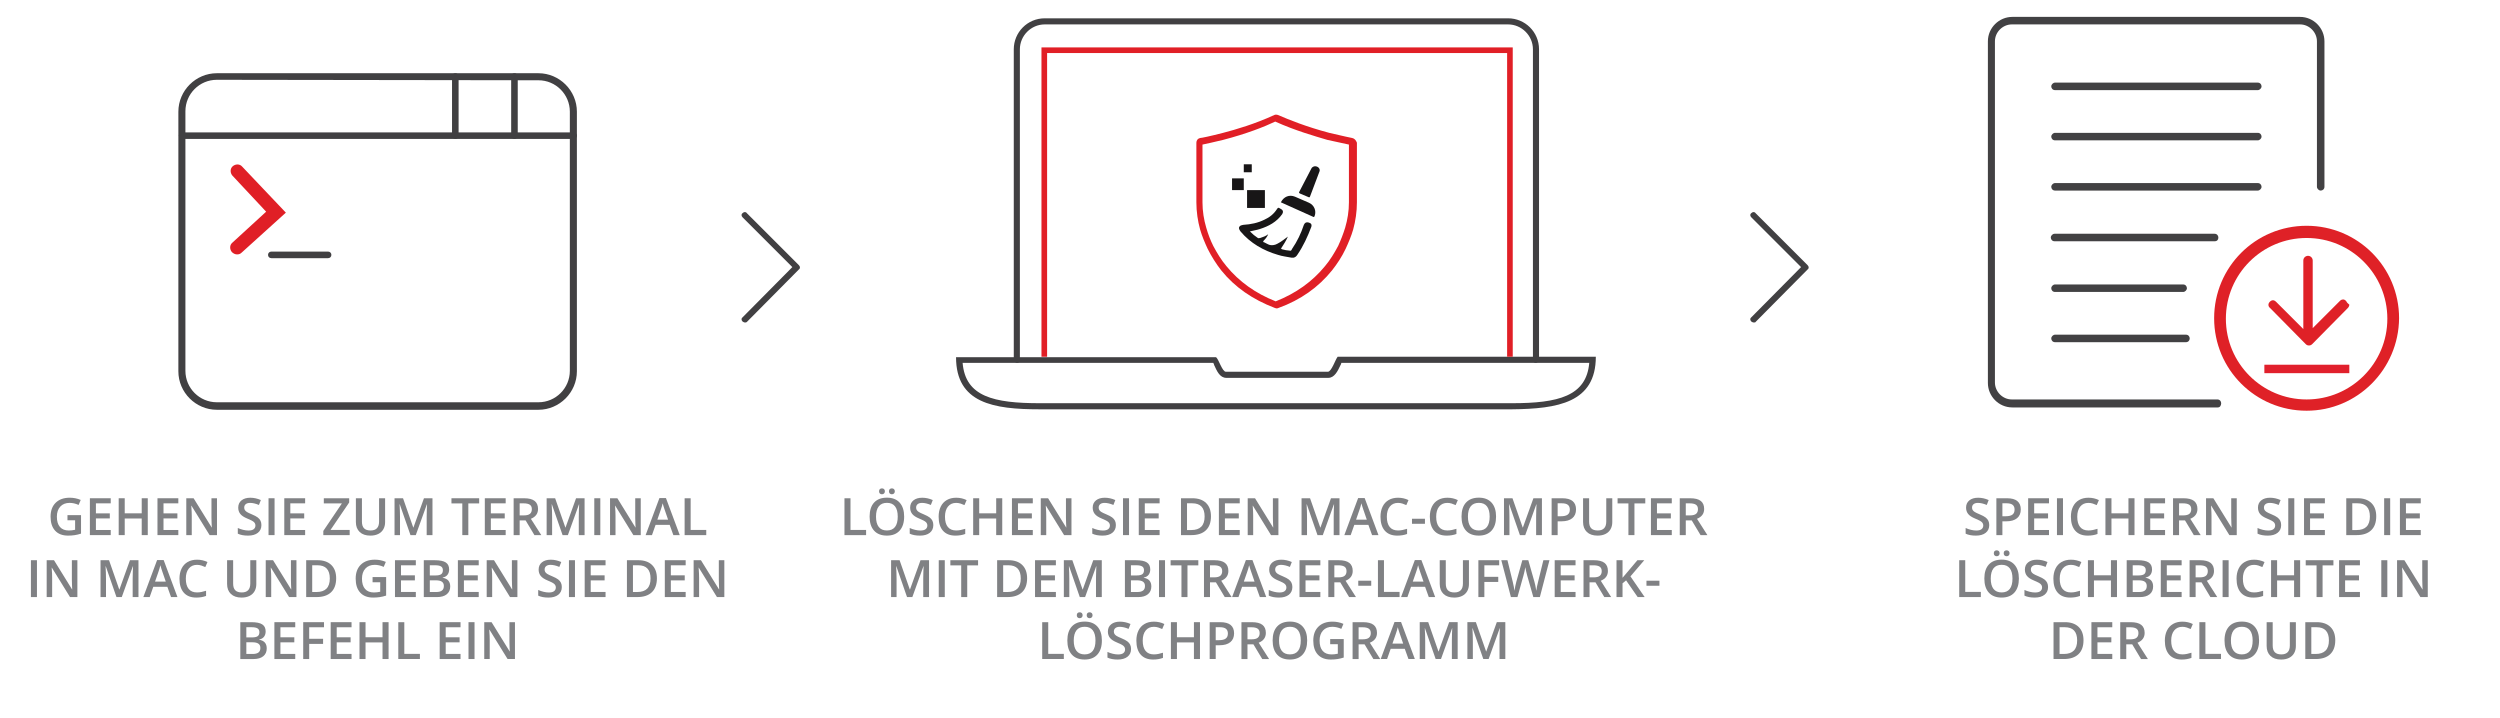 <?xml version="1.0" encoding="UTF-8"?>
<svg id="Layer_1" xmlns="http://www.w3.org/2000/svg" version="1.1" xmlns:xlink="http://www.w3.org/1999/xlink" viewBox="0 0 532.6 153">
  <!-- Generator: Adobe Illustrator 29.2.1, SVG Export Plug-In . SVG Version: 2.1.0 Build 116)  -->
  <defs>
    <style>
      .st0 {
        fill: #e1202c;
      }

      .st1 {
        fill: #e11f26;
      }

      .st2 {
        fill: #e01f26;
      }

      .st3 {
        fill: #181617;
      }

      .st4 {
        fill: #424143;
      }

      .st5 {
        fill: #df2127;
      }

      .st6 {
        fill: #414042;
      }

      .st7 {
        fill: #808184;
      }
    </style>
  </defs>
  <path class="st6" d="M373.6,68.7c-.2,0-.3-.1-.5-.2-.3-.3-.3-.7,0-.9l10.6-10.7-10.6-10.6c-.3-.3-.3-.7,0-.9.3-.3.7-.3.9,0l11.1,11.1c.3.3.3.7,0,.9l-11.1,11.2c0,.1-.2.1-.4.1Z"/>
  <path class="st6" d="M158.7,68.7c-.2,0-.3-.1-.5-.2-.3-.3-.3-.7,0-.9l10.6-10.7-10.6-10.6c-.3-.3-.3-.7,0-.9.3-.3.7-.3.9,0l11.1,11.1c.3.3.3.7,0,.9l-11.1,11.2c-.1.1-.2.1-.4.1Z"/>
  <g>
    <g>
      <g>
        <path class="st3" d="M272.875,43.1c.6-1.2,1.8-1.7,3-1.2,1,.4,2,.9,3,1.3,1.1.5,1.6,1.7,1.2,2.8-.1.2-.1.3-.3.2-2.3-1-4.6-2.1-6.9-3.1Z"/>
        <rect class="st3" x="265.675" y="40.5" width="3.8" height="3.8"/>
        <rect class="st3" x="262.475" y="38" width="2.5" height="2.5"/>
        <rect class="st3" x="264.975" y="35" width="1.7" height="1.7"/>
        <path class="st3" d="M281.075,36.6l-2,5.3c0,.1-.2.2-.3.1l-1.9-.8c-.1-.1-.2-.2-.1-.3l2.6-5c.2-.4.7-.6,1.2-.4h0c.5.2.7.7.5,1.1Z"/>
        <path class="st3" d="M279.375,48.3c-.8,2.1-1.7,4.1-3,6-.2.3-.4.5-.8.6h-.4c-1-.2-2-.3-2.9-.6-3.1-.9-5.9-2.5-8-5-.2-.3-.4-.6-.3-.9.2-.4.5-.4.9-.5,1.6-.1,3.1-.4,4.5-1.1,1.1-.5,2-1.2,2.7-2.3.2-.3.3-.3.6-.1.1.1.2.1.2.1q.7.4.3,1.1c-1.2,1.7-2.9,2.6-4.8,3.2-.6.2-1.3.3-2.1.5h0c.6.6,1.1,1,1.7,1.4.1.1.3,0,.5,0,.6-.2,1.2-.4,1.7-.8-.2.5-.5.9-.9,1.3-.2.2-.2.3-.1.4h.1c.2.1,1.1.6,1.3.6.5.1,1.1,0,1.6-.3.8-.4,1.5-1,2.2-1.5-.4.9-.9,1.7-1.5,2.6.1,0,.2,0,.2.1.3.1.6.1.9.2.2,0,.7.1.8.1.3.1.4-.2.5-.4,1.1-1.6,1.9-3.3,2.5-5.1q.3-.7,1-.5.8.2.6.9Z"/>
      </g>
      <path class="st1" d="M288.075,29.4s-2-.4-4.9-1.1c-4.9-1.3-8.6-2.8-10.9-3.8-.3-.1-.6-.1-.8,0-4.1,1.9-8.2,3.1-10.9,3.8-2.7.7-4.6,1.1-4.9,1.1-.5.1-.8.5-.8,1v12.7c0,2,.3,4,.8,5.8.4,1.4,1,2.8,1.6,4.1.8,1.6,1.8,3.2,2.9,4.6,2.9,3.6,6.7,6.2,11.4,8,.1,0,.2.1.4.1.1,0,.2,0,.4-.1,4.7-1.7,8.5-4.4,11.4-8,1.1-1.4,2.1-2.9,2.9-4.6.6-1.3,1.2-2.7,1.6-4.1.5-1.8.8-3.8.8-5.8v-12.7c-.2-.5-.5-.9-1-1ZM287.375,30.8v12.3c0,1.9-.3,3.7-.8,5.4-.4,1.3-.9,2.6-1.5,3.9-.8,1.5-1.7,3-2.8,4.3-2.7,3.3-6.2,5.8-10.5,7.5-4.3-1.7-7.8-4.2-10.5-7.5-1.1-1.3-2-2.8-2.8-4.3-.6-1.2-1.1-2.5-1.5-3.9-.5-1.7-.8-3.5-.8-5.4v-12.3c.9-.2,2.4-.5,4.4-1,5-1.3,8.8-2.8,11.1-3.9,4.2,1.9,8.4,3.1,11.1,3.9,2.2.5,3.7.8,4.6,1Z"/>
    </g>
    <g>
      <g>
        <path class="st6" d="M327.175,77.3c-.4,0-.6-.3-.6-.6V10.5c0-2.9-2.4-5.3-5.3-5.3h-98.7c-2.9,0-5.3,2.4-5.3,5.3v66.2c0,.4-.3.6-.6.6s-.7-.3-.7-.7V10.5c0-3.6,2.9-6.6,6.6-6.6h98.7c3.6,0,6.6,2.9,6.6,6.6v66.2c-.1.3-.4.6-.7.6Z"/>
        <path class="st6" d="M338.575,77.3c-.6,7.1-6.6,8.6-16.5,8.6h-100.5c-9.9,0-15.9-1.4-16.5-8.6h53.4c.1.2.2.4.2.5.6,1.3,1.2,2.7,2.6,2.7h21.7c1.3,0,2-1.4,2.6-2.7.1-.1.1-.3.2-.5h52.8M339.975,76h-55c-.5.6-1.3,3.2-2.1,3.2h-21.7c-.8,0-1.5-2.6-2.1-3.1h-55.4c0,9.8,8,11.1,17.8,11.1h100.6c9.8-.1,17.9-1.4,17.9-11.2h0Z"/>
      </g>
      <polygon class="st1" points="322.275 76 321.075 76 321.075 11.3 223.075 11.3 223.075 76 221.875 76 221.875 10.1 322.275 10.1 322.275 76"/>
    </g>
  </g>
  <g>
    <path class="st4" d="M472.5,86.8h-43.8c-2.9,0-5.2-2.4-5.2-5.2V8.8c0-2.9,2.4-5.2,5.2-5.2h61.3c2.9,0,5.2,2.4,5.2,5.2v31c0,.5-.4.8-.8.8s-.8-.4-.8-.8V8.8c0-1.9-1.6-3.6-3.6-3.6h-61.4c-1.9,0-3.6,1.6-3.6,3.6v72.7c0,1.9,1.6,3.6,3.6,3.6h43.8c.5,0,.8.4.8.8s-.2.9-.7.9Z"/>
    <path class="st5" d="M491.4,87.5c-10.9,0-19.7-8.8-19.7-19.7s8.8-19.7,19.7-19.7,19.7,8.8,19.7,19.7c-.1,10.9-8.9,19.7-19.7,19.7ZM491.4,50.7c-9.5,0-17.2,7.7-17.2,17.2s7.7,17.2,17.2,17.2,17.2-7.7,17.2-17.2-7.7-17.2-17.2-17.2Z"/>
    <g>
      <path class="st4" d="M481,19.2h-43.2c-.5,0-.8-.4-.8-.8s.4-.8.8-.8h43.2c.5,0,.8.4.8.8s-.4.8-.8.8Z"/>
      <path class="st4" d="M481,29.9h-43.2c-.5,0-.8-.4-.8-.8s.4-.8.8-.8h43.2c.5,0,.8.4.8.8s-.4.8-.8.8Z"/>
      <path class="st4" d="M481,40.6h-43.2c-.5,0-.8-.4-.8-.8s.4-.8.8-.8h43.2c.5,0,.8.4.8.8s-.4.8-.8.8Z"/>
      <path class="st4" d="M471.8,51.4h-34.1c-.5,0-.8-.4-.8-.8s.4-.8.8-.8h34.1c.5,0,.8.4.8.8s-.2.8-.8.8Z"/>
      <path class="st4" d="M465.1,62.2h-27.3c-.5,0-.8-.4-.8-.8s.4-.8.8-.8h27.3c.5,0,.8.4.8.8s-.4.8-.8.8Z"/>
      <path class="st4" d="M465.7,72.9h-27.9c-.5,0-.8-.4-.8-.8s.4-.8.8-.8h27.9c.5,0,.8.4.8.8s-.3.8-.8.8Z"/>
    </g>
    <g>
      <rect class="st0" x="482.4" y="77.7" width="18.1" height="1.8"/>
      <path class="st5" d="M499.8,64.1c-.2-.2-.4-.3-.6-.3-.3,0-.5.1-.7.3l-5.8,5.8v-14.4c0-.5-.4-1-1-1-.5,0-1,.4-1,1v14.6l-5.8-5.8c-.3-.3-.6-.4-.9-.3s-.6.4-.7.7,0,.7.3.9l7.6,7.7c.2.2.4.3.7.3h0c.3,0,.5-.1.7-.3l7.6-7.7c.2-.2.3-.5.3-.7-.5-.4-.6-.6-.7-.8Z"/>
    </g>
  </g>
  <g>
    <path class="st6" d="M114.7,87.3H46.2c-4.5,0-8.2-3.7-8.2-8.2V23.8c0-4.5,3.7-8.2,8.2-8.2h68.5c4.5,0,8.2,3.7,8.2,8.2v55.3c0,4.5-3.7,8.2-8.2,8.2ZM46.2,17c-3.7,0-6.7,3-6.7,6.7v55.3c0,3.7,3,6.7,6.7,6.7h68.5c3.7,0,6.7-3,6.7-6.7V23.8c0-3.7-3-6.7-6.7-6.7l-68.5-.1h0Z"/>
    <path class="st6" d="M122.2,29.6H38.8c-.4,0-.7-.3-.7-.7s.3-.7.7-.7h83.4c.4,0,.7.3.7.7s-.3.7-.7.7Z"/>
    <path class="st6" d="M109.6,29.6c-.4,0-.7-.3-.7-.7v-12.6c0-.4.3-.7.7-.7s.7.3.7.7v12.6c0,.4-.3.7-.7.7Z"/>
    <path class="st6" d="M97,29.6c-.4,0-.7-.3-.7-.7v-12.6c0-.4.3-.7.7-.7s.7.3.7.7v12.6c0,.4-.3.7-.7.7Z"/>
    <path class="st2" d="M50.5,54.2c-.4,0-.8-.2-1.1-.5-.5-.6-.5-1.5.1-2l7.2-6.6-7.2-7.7c-.5-.6-.5-1.5.1-2s1.5-.5,2,.1l9.3,9.8-9.4,8.5c-.3.3-.6.4-1,.4Z"/>
    <path class="st6" d="M69.9,55h-12.1c-.4,0-.7-.3-.7-.7s.3-.7.7-.7h12.1c.4,0,.7.3.7.7s-.3.7-.7.7Z"/>
  </g>
  <g>
    <path class="st7" d="M14.373,109.74h2.89v3.943c-.473.153-.926.263-1.362.327-.435.064-.905.097-1.41.097-1.189,0-2.105-.352-2.75-1.056-.645-.703-.967-1.696-.967-2.978,0-1.265.363-2.254,1.09-2.968.727-.715,1.728-1.071,3.002-1.071.82,0,1.597.157,2.331.473l-.451,1.068c-.637-.294-1.275-.44-1.912-.44-.838,0-1.5.263-1.987.79-.487.525-.73,1.246-.73,2.158,0,.96.219,1.689.658,2.189.439.499,1.07.749,1.894.749.416,0,.859-.052,1.332-.155v-2.025h-1.627v-1.102Z"/>
    <path class="st7" d="M23.59,114h-4.442v-7.853h4.442v1.085h-3.158v2.138h2.959v1.074h-2.959v2.466h3.158v1.09Z"/>
    <path class="st7" d="M31.48,114h-1.289v-3.539h-3.62v3.539h-1.284v-7.853h1.284v3.212h3.62v-3.212h1.289v7.853Z"/>
    <path class="st7" d="M37.99,114h-4.442v-7.853h4.442v1.085h-3.158v2.138h2.959v1.074h-2.959v2.466h3.158v1.09Z"/>
    <path class="st7" d="M46.229,114h-1.574l-3.862-6.258h-.043l.027.35c.05.666.075,1.274.075,1.826v4.082h-1.166v-7.853h1.558l3.851,6.226h.032c-.007-.083-.021-.383-.043-.9s-.032-.921-.032-1.211v-4.114h1.176v7.853Z"/>
    <path class="st7" d="M55.688,111.867c0,.699-.252,1.246-.757,1.645-.505.396-1.201.596-2.089.596s-1.615-.138-2.181-.414v-1.213c.358.168.738.301,1.142.396.402.098.778.146,1.125.146.508,0,.884-.097,1.125-.29.242-.193.363-.453.363-.779,0-.293-.111-.542-.333-.746s-.68-.445-1.375-.725c-.716-.291-1.221-.622-1.515-.994s-.44-.82-.44-1.343c0-.655.233-1.171.698-1.547s1.09-.563,1.875-.563c.752,0,1.5.164,2.245.494l-.408,1.047c-.698-.294-1.321-.44-1.869-.44-.416,0-.73.091-.945.271s-.322.42-.322.717c0,.204.043.379.129.523.086.146.228.282.424.411s.551.299,1.063.51c.577.24.999.464,1.268.672s.465.442.591.703c.125.262.188.57.188.924Z"/>
    <path class="st7" d="M57.208,114v-7.853h1.284v7.853h-1.284Z"/>
    <path class="st7" d="M65.006,114h-4.442v-7.853h4.442v1.085h-3.158v2.138h2.959v1.074h-2.959v2.466h3.158v1.09Z"/>
    <path class="st7" d="M74.497,114h-5.618v-.892l3.958-5.86h-3.851v-1.101h5.403v.902l-3.975,5.849h4.082v1.102Z"/>
    <path class="st7" d="M82.043,106.147v5.081c0,.58-.125,1.088-.374,1.522-.249.436-.608.771-1.079,1.005-.471.234-1.034.352-1.689.352-.974,0-1.731-.258-2.272-.773s-.811-1.225-.811-2.127v-5.06h1.289v4.968c0,.648.15,1.127.451,1.435s.763.462,1.386.462c1.21,0,1.815-.636,1.815-1.906v-4.958h1.284Z"/>
    <path class="st7" d="M87.447,114l-2.277-6.559h-.043c.061.975.091,1.888.091,2.74v3.818h-1.166v-7.853h1.81l2.181,6.247h.032l2.245-6.247h1.815v7.853h-1.235v-3.883c0-.391.01-.899.029-1.525.02-.627.037-1.007.051-1.139h-.043l-2.358,6.547h-1.133Z"/>
    <path class="st7" d="M99.773,114h-1.284v-6.752h-2.31v-1.101h5.903v1.101h-2.31v6.752Z"/>
    <path class="st7" d="M107.728,114h-4.442v-7.853h4.442v1.085h-3.158v2.138h2.959v1.074h-2.959v2.466h3.158v1.09Z"/>
    <path class="st7" d="M110.709,110.863v3.137h-1.284v-7.853h2.218c1.013,0,1.764.189,2.25.569s.73.952.73,1.719c0,.978-.508,1.674-1.525,2.09l2.218,3.475h-1.461l-1.88-3.137h-1.268ZM110.709,109.8h.892c.598,0,1.031-.111,1.3-.333s.403-.552.403-.988c0-.444-.145-.763-.435-.956s-.727-.29-1.311-.29h-.849v2.567Z"/>
    <path class="st7" d="M119.851,114l-2.277-6.559h-.043c.061.975.091,1.888.091,2.74v3.818h-1.166v-7.853h1.81l2.181,6.247h.032l2.245-6.247h1.815v7.853h-1.235v-3.883c0-.391.01-.899.029-1.525.02-.627.037-1.007.051-1.139h-.043l-2.358,6.547h-1.133Z"/>
    <path class="st7" d="M126.607,114v-7.853h1.284v7.853h-1.284Z"/>
    <path class="st7" d="M136.506,114h-1.574l-3.862-6.258h-.043l.027.35c.05.666.075,1.274.075,1.826v4.082h-1.166v-7.853h1.558l3.851,6.226h.032c-.007-.083-.021-.383-.043-.9s-.032-.921-.032-1.211v-4.114h1.176v7.853Z"/>
    <path class="st7" d="M143.451,114l-.784-2.181h-3.002l-.768,2.181h-1.354l2.938-7.885h1.396l2.938,7.885h-1.364ZM142.329,110.713l-.736-2.138c-.054-.144-.128-.369-.223-.677-.095-.308-.161-.533-.196-.677-.097.44-.238.922-.424,1.444l-.709,2.047h2.288Z"/>
    <path class="st7" d="M145.852,114v-7.853h1.284v6.751h3.325v1.102h-4.608Z"/>
    <path class="st7" d="M6.588,127.2v-7.853h1.284v7.853h-1.284Z"/>
    <path class="st7" d="M16.487,127.2h-1.574l-3.862-6.258h-.043l.027.35c.05.666.075,1.274.075,1.826v4.082h-1.166v-7.853h1.558l3.851,6.226h.032c-.007-.083-.021-.383-.043-.9s-.032-.921-.032-1.211v-4.114h1.176v7.853Z"/>
    <path class="st7" d="M24.812,127.2l-2.277-6.559h-.043c.061.975.091,1.888.091,2.74v3.818h-1.166v-7.853h1.81l2.181,6.247h.032l2.245-6.247h1.815v7.853h-1.235v-3.883c0-.391.01-.899.029-1.525.02-.627.037-1.007.051-1.139h-.043l-2.358,6.547h-1.133Z"/>
    <path class="st7" d="M36.44,127.2l-.784-2.181h-3.002l-.768,2.181h-1.354l2.938-7.885h1.396l2.938,7.885h-1.364ZM35.318,123.913l-.736-2.138c-.054-.144-.128-.369-.223-.677-.095-.308-.161-.533-.196-.677-.097.44-.238.922-.424,1.444l-.709,2.047h2.288Z"/>
    <path class="st7" d="M41.962,120.336c-.738,0-1.318.262-1.74.784s-.634,1.244-.634,2.164c0,.964.203,1.692.61,2.187.406.494.994.741,1.764.741.333,0,.655-.033.967-.1s.636-.151.972-.255v1.101c-.616.233-1.314.35-2.095.35-1.149,0-2.032-.349-2.648-1.045s-.924-1.692-.924-2.988c0-.816.149-1.531.449-2.144.299-.612.731-1.081,1.297-1.407s1.23-.488,1.993-.488c.802,0,1.543.168,2.224.504l-.462,1.069c-.265-.125-.545-.235-.84-.33-.296-.095-.606-.143-.932-.143Z"/>
    <path class="st7" d="M54.605,119.348v5.081c0,.58-.125,1.088-.374,1.522-.249.436-.608.771-1.079,1.005-.471.234-1.034.352-1.689.352-.974,0-1.731-.258-2.272-.773s-.811-1.225-.811-2.127v-5.06h1.289v4.968c0,.648.15,1.127.451,1.435s.763.462,1.386.462c1.21,0,1.815-.636,1.815-1.906v-4.958h1.284Z"/>
    <path class="st7" d="M63.156,127.2h-1.574l-3.862-6.258h-.043l.027.35c.05.666.075,1.274.075,1.826v4.082h-1.166v-7.853h1.558l3.851,6.226h.032c-.007-.083-.021-.383-.043-.9s-.032-.921-.032-1.211v-4.114h1.176v7.853Z"/>
    <path class="st7" d="M71.616,123.198c0,1.297-.36,2.288-1.08,2.974s-1.756,1.028-3.11,1.028h-2.197v-7.853h2.428c1.25,0,2.222.337,2.917,1.01s1.042,1.62,1.042,2.841ZM70.262,123.241c0-1.879-.879-2.819-2.637-2.819h-1.112v5.698h.913c1.891,0,2.836-.959,2.836-2.879Z"/>
    <path class="st7" d="M79.372,122.94h2.89v3.943c-.473.153-.926.263-1.362.327-.435.064-.905.097-1.41.097-1.189,0-2.105-.352-2.75-1.056-.645-.703-.967-1.696-.967-2.978,0-1.265.363-2.254,1.09-2.968.727-.715,1.728-1.071,3.002-1.071.82,0,1.597.157,2.331.473l-.451,1.068c-.637-.294-1.275-.44-1.912-.44-.838,0-1.5.263-1.987.79-.487.525-.73,1.246-.73,2.158,0,.96.219,1.689.658,2.189.439.499,1.07.749,1.894.749.416,0,.859-.052,1.332-.155v-2.025h-1.627v-1.102Z"/>
    <path class="st7" d="M88.588,127.2h-4.442v-7.853h4.442v1.085h-3.158v2.138h2.959v1.074h-2.959v2.466h3.158v1.09Z"/>
    <path class="st7" d="M90.286,119.348h2.331c1.082,0,1.863.157,2.344.473.482.315.723.812.723,1.493,0,.458-.118.84-.354,1.145-.236.304-.577.495-1.021.574v.054c.551.104.957.309,1.217.615.259.306.389.721.389,1.243,0,.705-.246,1.258-.739,1.657-.492.399-1.177.599-2.054.599h-2.836v-7.853ZM91.569,122.592h1.235c.537,0,.929-.085,1.176-.255s.371-.459.371-.867c0-.369-.133-.636-.4-.801-.267-.165-.69-.247-1.27-.247h-1.112v2.17ZM91.569,123.634v2.486h1.364c.537,0,.942-.103,1.217-.309.273-.206.411-.53.411-.975,0-.408-.14-.711-.419-.908-.279-.196-.704-.295-1.273-.295h-1.3Z"/>
    <path class="st7" d="M101.989,127.2h-4.442v-7.853h4.442v1.085h-3.158v2.138h2.959v1.074h-2.959v2.466h3.158v1.09Z"/>
    <path class="st7" d="M110.229,127.2h-1.574l-3.862-6.258h-.043l.027.35c.05.666.075,1.274.075,1.826v4.082h-1.166v-7.853h1.558l3.851,6.226h.032c-.007-.083-.021-.383-.043-.9s-.032-.921-.032-1.211v-4.114h1.176v7.853Z"/>
    <path class="st7" d="M119.687,125.067c0,.699-.252,1.246-.757,1.645-.505.396-1.201.596-2.089.596s-1.615-.138-2.181-.414v-1.213c.358.168.738.301,1.142.396.402.098.778.146,1.125.146.508,0,.884-.097,1.125-.29.242-.193.363-.453.363-.779,0-.293-.111-.542-.333-.746s-.68-.445-1.375-.725c-.716-.291-1.221-.622-1.515-.994s-.44-.82-.44-1.343c0-.655.233-1.171.698-1.547s1.09-.563,1.875-.563c.752,0,1.5.164,2.245.494l-.408,1.047c-.698-.294-1.321-.44-1.869-.44-.416,0-.73.091-.945.271s-.322.42-.322.717c0,.204.043.379.129.523.086.146.228.282.424.411s.551.299,1.063.51c.577.24.999.464,1.268.672s.465.442.591.703c.125.262.188.57.188.924Z"/>
    <path class="st7" d="M121.207,127.2v-7.853h1.284v7.853h-1.284Z"/>
    <path class="st7" d="M129.006,127.2h-4.442v-7.853h4.442v1.085h-3.158v2.138h2.959v1.074h-2.959v2.466h3.158v1.09Z"/>
    <path class="st7" d="M139.947,123.198c0,1.297-.36,2.288-1.08,2.974s-1.756,1.028-3.11,1.028h-2.197v-7.853h2.428c1.25,0,2.222.337,2.917,1.01s1.042,1.62,1.042,2.841ZM138.593,123.241c0-1.879-.879-2.819-2.637-2.819h-1.112v5.698h.913c1.891,0,2.836-.959,2.836-2.879Z"/>
    <path class="st7" d="M146.075,127.2h-4.442v-7.853h4.442v1.085h-3.158v2.138h2.959v1.074h-2.959v2.466h3.158v1.09Z"/>
    <path class="st7" d="M154.314,127.2h-1.574l-3.862-6.258h-.043l.027.35c.05.666.075,1.274.075,1.826v4.082h-1.166v-7.853h1.558l3.851,6.226h.032c-.007-.083-.021-.383-.043-.9s-.032-.921-.032-1.211v-4.114h1.176v7.853Z"/>
    <path class="st7" d="M51.195,132.548h2.331c1.082,0,1.863.157,2.344.473.482.315.723.812.723,1.493,0,.458-.118.84-.354,1.145-.236.304-.577.495-1.021.574v.054c.551.104.957.309,1.217.615.259.306.389.721.389,1.243,0,.705-.246,1.258-.739,1.657-.492.399-1.177.599-2.054.599h-2.836v-7.853ZM52.479,135.792h1.235c.537,0,.929-.085,1.176-.255s.371-.459.371-.867c0-.369-.133-.636-.4-.801-.267-.165-.69-.247-1.27-.247h-1.112v2.17ZM52.479,136.834v2.486h1.364c.537,0,.942-.103,1.217-.309.273-.206.411-.53.411-.975,0-.408-.14-.711-.419-.908-.279-.196-.704-.295-1.273-.295h-1.3Z"/>
    <path class="st7" d="M62.898,140.4h-4.442v-7.853h4.442v1.085h-3.158v2.138h2.959v1.074h-2.959v2.466h3.158v1.09Z"/>
    <path class="st7" d="M65.869,140.4h-1.273v-7.853h4.431v1.085h-3.158v2.455h2.959v1.09h-2.959v3.223Z"/>
    <path class="st7" d="M74.892,140.4h-4.442v-7.853h4.442v1.085h-3.158v2.138h2.959v1.074h-2.959v2.466h3.158v1.09Z"/>
    <path class="st7" d="M82.782,140.4h-1.289v-3.539h-3.62v3.539h-1.284v-7.853h1.284v3.212h3.62v-3.212h1.289v7.853Z"/>
    <path class="st7" d="M84.85,140.4v-7.853h1.284v6.751h3.325v1.102h-4.608Z"/>
    <path class="st7" d="M98.111,140.4h-4.442v-7.853h4.442v1.085h-3.158v2.138h2.959v1.074h-2.959v2.466h3.158v1.09Z"/>
    <path class="st7" d="M99.809,140.4v-7.853h1.284v7.853h-1.284Z"/>
    <path class="st7" d="M109.708,140.4h-1.574l-3.862-6.258h-.043l.027.35c.05.666.075,1.274.075,1.826v4.082h-1.166v-7.853h1.558l3.851,6.226h.032c-.007-.083-.021-.383-.043-.9s-.032-.921-.032-1.211v-4.114h1.176v7.853Z"/>
  </g>
  <g>
    <path class="st7" d="M179.905,114v-7.853h1.284v6.751h3.325v1.102h-4.608Z"/>
    <path class="st7" d="M192.619,110.062c0,1.279-.32,2.272-.958,2.981-.64.709-1.544,1.063-2.715,1.063-1.185,0-2.096-.352-2.731-1.056-.636-.703-.954-1.703-.954-2.999s.32-2.292.958-2.986c.64-.695,1.552-1.043,2.737-1.043,1.167,0,2.07.354,2.707,1.059s.956,1.699.956,2.98ZM186.625,110.062c0,.967.195,1.7.585,2.2.39.499.969.749,1.735.749s1.338-.247,1.727-.741c.388-.494.583-1.229.583-2.208,0-.963-.192-1.693-.578-2.191-.385-.497-.958-.746-1.721-.746-.77,0-1.351.249-1.743.746-.393.498-.588,1.229-.588,2.191ZM187.274,104.67c0-.222.06-.382.18-.48.12-.099.266-.147.438-.147.19,0,.341.056.454.167.113.11.169.265.169.461,0,.19-.057.343-.172.457s-.265.172-.451.172c-.172,0-.318-.052-.438-.156-.12-.104-.18-.261-.18-.473ZM189.385,104.67c0-.222.06-.382.18-.48.12-.099.266-.147.438-.147.19,0,.342.056.457.167.115.11.172.265.172.461,0,.193-.059.347-.177.46-.118.112-.269.169-.451.169-.172,0-.318-.052-.438-.156-.12-.104-.18-.261-.18-.473Z"/>
    <path class="st7" d="M198.833,111.867c0,.699-.252,1.246-.757,1.645-.505.396-1.201.596-2.089.596s-1.615-.138-2.181-.414v-1.213c.358.168.738.301,1.142.396.402.098.778.146,1.125.146.508,0,.884-.097,1.125-.29.242-.193.363-.453.363-.779,0-.293-.111-.542-.333-.746s-.68-.445-1.375-.725c-.716-.291-1.221-.622-1.515-.994s-.44-.82-.44-1.343c0-.655.233-1.171.698-1.547s1.09-.563,1.875-.563c.752,0,1.5.164,2.245.494l-.408,1.047c-.698-.294-1.321-.44-1.869-.44-.416,0-.73.091-.945.271s-.322.42-.322.717c0,.204.043.379.129.523.086.146.228.282.424.411s.551.299,1.063.51c.577.24.999.464,1.268.672s.465.442.591.703c.125.262.188.57.188.924Z"/>
    <path class="st7" d="M203.694,107.136c-.738,0-1.318.262-1.74.784s-.634,1.244-.634,2.164c0,.964.203,1.692.61,2.187.406.494.994.741,1.764.741.333,0,.655-.033.967-.1s.636-.151.972-.255v1.101c-.616.233-1.314.35-2.095.35-1.149,0-2.032-.349-2.648-1.045s-.924-1.692-.924-2.988c0-.816.149-1.531.449-2.144.299-.612.731-1.081,1.297-1.407s1.23-.488,1.993-.488c.802,0,1.543.168,2.224.504l-.462,1.069c-.265-.125-.545-.235-.84-.33-.296-.095-.606-.143-.932-.143Z"/>
    <path class="st7" d="M213.518,114h-1.289v-3.539h-3.62v3.539h-1.284v-7.853h1.284v3.212h3.62v-3.212h1.289v7.853Z"/>
    <path class="st7" d="M220.027,114h-4.442v-7.853h4.442v1.085h-3.158v2.138h2.959v1.074h-2.959v2.466h3.158v1.09Z"/>
    <path class="st7" d="M228.267,114h-1.574l-3.862-6.258h-.043l.027.35c.05.666.075,1.274.075,1.826v4.082h-1.166v-7.853h1.558l3.851,6.226h.032c-.007-.083-.021-.383-.043-.9s-.032-.921-.032-1.211v-4.114h1.176v7.853Z"/>
    <path class="st7" d="M237.725,111.867c0,.699-.252,1.246-.757,1.645-.505.396-1.201.596-2.089.596s-1.615-.138-2.181-.414v-1.213c.358.168.738.301,1.142.396.402.098.778.146,1.125.146.508,0,.884-.097,1.125-.29.242-.193.363-.453.363-.779,0-.293-.111-.542-.333-.746s-.68-.445-1.375-.725c-.716-.291-1.221-.622-1.515-.994s-.44-.82-.44-1.343c0-.655.233-1.171.698-1.547s1.09-.563,1.875-.563c.752,0,1.5.164,2.245.494l-.408,1.047c-.698-.294-1.321-.44-1.869-.44-.416,0-.73.091-.945.271s-.322.42-.322.717c0,.204.043.379.129.523.086.146.228.282.424.411s.551.299,1.063.51c.577.24.999.464,1.268.672s.465.442.591.703c.125.262.188.57.188.924Z"/>
    <path class="st7" d="M239.245,114v-7.853h1.284v7.853h-1.284Z"/>
    <path class="st7" d="M247.044,114h-4.442v-7.853h4.442v1.085h-3.158v2.138h2.959v1.074h-2.959v2.466h3.158v1.09Z"/>
    <path class="st7" d="M257.985,109.998c0,1.297-.36,2.288-1.08,2.974s-1.756,1.028-3.11,1.028h-2.197v-7.853h2.428c1.25,0,2.222.337,2.917,1.01s1.042,1.62,1.042,2.841ZM256.631,110.041c0-1.879-.879-2.819-2.637-2.819h-1.112v5.698h.913c1.891,0,2.836-.959,2.836-2.879Z"/>
    <path class="st7" d="M264.113,114h-4.442v-7.853h4.442v1.085h-3.158v2.138h2.959v1.074h-2.959v2.466h3.158v1.09Z"/>
    <path class="st7" d="M272.353,114h-1.574l-3.861-6.258h-.043l.027.35c.05.666.075,1.274.075,1.826v4.082h-1.166v-7.853h1.558l3.851,6.226h.032c-.007-.083-.021-.383-.043-.9s-.032-.921-.032-1.211v-4.114h1.177v7.853Z"/>
    <path class="st7" d="M280.678,114l-2.277-6.559h-.043c.061.975.091,1.888.091,2.74v3.818h-1.165v-7.853h1.81l2.181,6.247h.032l2.245-6.247h1.815v7.853h-1.235v-3.883c0-.391.01-.899.029-1.525.021-.627.037-1.007.052-1.139h-.043l-2.358,6.547h-1.133Z"/>
    <path class="st7" d="M292.306,114l-.784-2.181h-3.002l-.769,2.181h-1.354l2.938-7.885h1.396l2.938,7.885h-1.364ZM291.184,110.713l-.736-2.138c-.054-.144-.128-.369-.223-.677s-.16-.533-.196-.677c-.097.44-.238.922-.424,1.444l-.709,2.047h2.288Z"/>
    <path class="st7" d="M297.827,107.136c-.737,0-1.317.262-1.74.784-.422.522-.634,1.244-.634,2.164,0,.964.203,1.692.61,2.187.406.494.994.741,1.764.741.333,0,.655-.033.967-.1s.636-.151.973-.255v1.101c-.616.233-1.314.35-2.095.35-1.149,0-2.032-.349-2.648-1.045-.615-.696-.924-1.692-.924-2.988,0-.816.149-1.531.449-2.144.299-.612.73-1.081,1.297-1.407.565-.326,1.229-.488,1.992-.488.803,0,1.544.168,2.224.504l-.462,1.069c-.265-.125-.545-.235-.84-.33-.296-.095-.606-.143-.933-.143Z"/>
    <path class="st7" d="M300.809,111.588v-1.074h2.761v1.074h-2.761Z"/>
    <path class="st7" d="M308.339,107.136c-.738,0-1.318.262-1.74.784-.423.522-.634,1.244-.634,2.164,0,.964.203,1.692.609,2.187s.994.741,1.765.741c.333,0,.655-.033.967-.1s.636-.151.972-.255v1.101c-.615.233-1.313.35-2.095.35-1.149,0-2.032-.349-2.647-1.045-.616-.696-.924-1.692-.924-2.988,0-.816.149-1.531.448-2.144s.731-1.081,1.297-1.407c.566-.326,1.23-.488,1.993-.488.802,0,1.543.168,2.224.504l-.462,1.069c-.266-.125-.546-.235-.841-.33-.296-.095-.606-.143-.932-.143Z"/>
    <path class="st7" d="M318.721,110.062c0,1.279-.319,2.272-.958,2.981-.64.709-1.545,1.063-2.716,1.063-1.185,0-2.096-.352-2.73-1.056-.636-.703-.954-1.703-.954-2.999s.32-2.292.959-2.986c.64-.695,1.552-1.043,2.736-1.043,1.168,0,2.07.354,2.707,1.059.638.705.956,1.699.956,2.98ZM312.727,110.062c0,.967.195,1.7.586,2.2.39.499.969.749,1.734.749s1.339-.247,1.728-.741c.388-.494.582-1.229.582-2.208,0-.963-.192-1.693-.577-2.191-.385-.497-.959-.746-1.722-.746-.77,0-1.351.249-1.742.746-.393.498-.589,1.229-.589,2.191Z"/>
    <path class="st7" d="M323.802,114l-2.277-6.559h-.043c.062.975.092,1.888.092,2.74v3.818h-1.166v-7.853h1.811l2.181,6.247h.032l2.245-6.247h1.815v7.853h-1.235v-3.883c0-.391.01-.899.029-1.525.02-.627.037-1.007.051-1.139h-.043l-2.357,6.547h-1.134Z"/>
    <path class="st7" d="M335.758,108.521c0,.82-.269,1.448-.806,1.885-.537.438-1.302.656-2.293.656h-.816v2.938h-1.284v-7.853h2.262c.98,0,1.716.2,2.205.602.488.401.732.992.732,1.772ZM331.843,109.982h.682c.659,0,1.143-.114,1.45-.344.309-.229.462-.587.462-1.074,0-.451-.138-.788-.413-1.01-.276-.222-.706-.333-1.289-.333h-.892v2.761Z"/>
    <path class="st7" d="M343.481,106.147v5.081c0,.58-.124,1.088-.373,1.522-.249.436-.608.771-1.079,1.005-.472.234-1.034.352-1.689.352-.975,0-1.731-.258-2.272-.773-.54-.516-.811-1.225-.811-2.127v-5.06h1.289v4.968c0,.648.15,1.127.451,1.435s.763.462,1.386.462c1.21,0,1.815-.636,1.815-1.906v-4.958h1.283Z"/>
    <path class="st7" d="M348.203,114h-1.284v-6.752h-2.31v-1.101h5.903v1.101h-2.31v6.752Z"/>
    <path class="st7" d="M356.157,114h-4.441v-7.853h4.441v1.085h-3.158v2.138h2.96v1.074h-2.96v2.466h3.158v1.09Z"/>
    <path class="st7" d="M359.139,110.863v3.137h-1.284v-7.853h2.219c1.013,0,1.764.189,2.25.569.487.38.73.952.73,1.719,0,.978-.508,1.674-1.525,2.09l2.219,3.475h-1.461l-1.88-3.137h-1.268ZM359.139,109.8h.892c.598,0,1.031-.111,1.3-.333s.402-.552.402-.988c0-.444-.145-.763-.435-.956s-.728-.29-1.311-.29h-.849v2.567Z"/>
    <path class="st7" d="M193.234,127.2l-2.277-6.559h-.043c.061.975.091,1.888.091,2.74v3.818h-1.166v-7.853h1.81l2.181,6.247h.032l2.245-6.247h1.815v7.853h-1.235v-3.883c0-.391.01-.899.029-1.525.02-.627.037-1.007.051-1.139h-.043l-2.358,6.547h-1.133Z"/>
    <path class="st7" d="M199.991,127.2v-7.853h1.284v7.853h-1.284Z"/>
    <path class="st7" d="M206.06,127.2h-1.284v-6.752h-2.31v-1.101h5.903v1.101h-2.31v6.752Z"/>
    <path class="st7" d="M218.816,123.198c0,1.297-.36,2.288-1.08,2.974s-1.756,1.028-3.11,1.028h-2.197v-7.853h2.428c1.25,0,2.222.337,2.917,1.01s1.042,1.62,1.042,2.841ZM217.463,123.241c0-1.879-.879-2.819-2.637-2.819h-1.112v5.698h.913c1.891,0,2.836-.959,2.836-2.879Z"/>
    <path class="st7" d="M224.945,127.2h-4.442v-7.853h4.442v1.085h-3.158v2.138h2.959v1.074h-2.959v2.466h3.158v1.09Z"/>
    <path class="st7" d="M230.037,127.2l-2.277-6.559h-.043c.061.975.091,1.888.091,2.74v3.818h-1.166v-7.853h1.81l2.181,6.247h.032l2.245-6.247h1.815v7.853h-1.235v-3.883c0-.391.01-.899.029-1.525.02-.627.037-1.007.051-1.139h-.043l-2.358,6.547h-1.133Z"/>
    <path class="st7" d="M239.651,119.348h2.331c1.082,0,1.863.157,2.344.473.482.315.723.812.723,1.493,0,.458-.118.84-.354,1.145-.236.304-.577.495-1.021.574v.054c.551.104.957.309,1.217.615.259.306.389.721.389,1.243,0,.705-.246,1.258-.739,1.657-.492.399-1.177.599-2.054.599h-2.836v-7.853ZM240.935,122.592h1.235c.537,0,.929-.085,1.176-.255s.371-.459.371-.867c0-.369-.133-.636-.4-.801-.267-.165-.69-.247-1.27-.247h-1.112v2.17ZM240.935,123.634v2.486h1.364c.537,0,.942-.103,1.217-.309.273-.206.411-.53.411-.975,0-.408-.14-.711-.419-.908-.279-.196-.704-.295-1.273-.295h-1.3Z"/>
    <path class="st7" d="M246.913,127.2v-7.853h1.284v7.853h-1.284Z"/>
    <path class="st7" d="M252.982,127.2h-1.284v-6.752h-2.31v-1.101h5.903v1.101h-2.31v6.752Z"/>
    <path class="st7" d="M257.778,124.063v3.137h-1.284v-7.853h2.218c1.013,0,1.764.189,2.25.569s.73.952.73,1.719c0,.978-.508,1.674-1.525,2.09l2.218,3.475h-1.461l-1.88-3.137h-1.268ZM257.778,123h.892c.598,0,1.031-.111,1.3-.333s.403-.552.403-.988c0-.444-.145-.763-.435-.956s-.727-.29-1.311-.29h-.849v2.567Z"/>
    <path class="st7" d="M268.396,127.2l-.784-2.181h-3.002l-.768,2.181h-1.354l2.938-7.885h1.396l2.938,7.885h-1.364ZM267.274,123.913l-.736-2.138c-.054-.144-.128-.369-.223-.677-.095-.308-.161-.533-.196-.677-.097.44-.238.922-.424,1.444l-.709,2.047h2.288Z"/>
    <path class="st7" d="M275.325,125.067c0,.699-.252,1.246-.757,1.645-.505.396-1.201.596-2.09.596s-1.614-.138-2.181-.414v-1.213c.358.168.738.301,1.142.396.402.098.778.146,1.125.146.509,0,.884-.097,1.125-.29.242-.193.363-.453.363-.779,0-.293-.111-.542-.333-.746-.223-.204-.681-.445-1.375-.725-.717-.291-1.222-.622-1.515-.994-.294-.372-.44-.82-.44-1.343,0-.655.232-1.171.698-1.547.465-.376,1.09-.563,1.874-.563.752,0,1.501.164,2.245.494l-.408,1.047c-.698-.294-1.321-.44-1.869-.44-.415,0-.73.091-.945.271s-.322.42-.322.717c0,.204.043.379.129.523.086.146.228.282.425.411.196.129.551.299,1.063.51.576.24.999.464,1.268.672s.465.442.591.703c.125.262.188.57.188.924Z"/>
    <path class="st7" d="M281.287,127.2h-4.441v-7.853h4.441v1.085h-3.158v2.138h2.96v1.074h-2.96v2.466h3.158v1.09Z"/>
    <path class="st7" d="M284.269,124.063v3.137h-1.284v-7.853h2.219c1.013,0,1.764.189,2.25.569.487.38.73.952.73,1.719,0,.978-.508,1.674-1.525,2.09l2.219,3.475h-1.461l-1.88-3.137h-1.268ZM284.269,123h.892c.598,0,1.031-.111,1.3-.333s.402-.552.402-.988c0-.444-.145-.763-.435-.956s-.728-.29-1.311-.29h-.849v2.567Z"/>
    <path class="st7" d="M289.365,124.788v-1.074h2.761v1.074h-2.761Z"/>
    <path class="st7" d="M293.555,127.2v-7.853h1.284v6.751h3.324v1.102h-4.608Z"/>
    <path class="st7" d="M304.389,127.2l-.784-2.181h-3.003l-.768,2.181h-1.354l2.938-7.885h1.396l2.938,7.885h-1.364ZM303.266,123.913l-.735-2.138c-.054-.144-.128-.369-.223-.677-.096-.308-.161-.533-.196-.677-.097.44-.238.922-.425,1.444l-.709,2.047h2.288Z"/>
    <path class="st7" d="M312.944,119.348v5.081c0,.58-.124,1.088-.373,1.522-.249.436-.608.771-1.079,1.005-.472.234-1.034.352-1.689.352-.975,0-1.731-.258-2.272-.773-.54-.516-.811-1.225-.811-2.127v-5.06h1.289v4.968c0,.648.15,1.127.451,1.435s.763.462,1.386.462c1.21,0,1.815-.636,1.815-1.906v-4.958h1.283Z"/>
    <path class="st7" d="M316.227,127.2h-1.273v-7.853h4.432v1.085h-3.158v2.455h2.959v1.09h-2.959v3.223Z"/>
    <path class="st7" d="M328.054,127.2h-1.396l-1.332-4.684c-.058-.204-.129-.499-.215-.884s-.138-.652-.156-.803c-.035.229-.094.526-.174.892-.081.365-.148.638-.202.816l-1.3,4.662h-1.396l-1.015-3.932-1.031-3.921h1.311l1.122,4.576c.176.734.301,1.382.376,1.944.04-.305.099-.645.178-1.021.078-.376.15-.681.215-.913l1.278-4.587h1.272l1.311,4.608c.126.426.258,1.063.397,1.912.054-.512.183-1.164.387-1.955l1.117-4.565h1.3l-2.046,7.853Z"/>
    <path class="st7" d="M335.653,127.2h-4.441v-7.853h4.441v1.085h-3.158v2.138h2.96v1.074h-2.96v2.466h3.158v1.09Z"/>
    <path class="st7" d="M338.635,124.063v3.137h-1.284v-7.853h2.219c1.013,0,1.764.189,2.25.569.487.38.73.952.73,1.719,0,.978-.508,1.674-1.525,2.09l2.219,3.475h-1.461l-1.88-3.137h-1.268ZM338.635,123h.892c.598,0,1.031-.111,1.3-.333s.402-.552.402-.988c0-.444-.145-.763-.435-.956s-.728-.29-1.311-.29h-.849v2.567Z"/>
    <path class="st7" d="M350.376,127.2h-1.488l-2.465-3.556-.758.618v2.938h-1.283v-7.853h1.283v3.749c.352-.43.7-.844,1.048-1.24l2.121-2.509h1.461c-1.371,1.611-2.354,2.759-2.948,3.442l3.029,4.41Z"/>
    <path class="st7" d="M350.763,124.788v-1.074h2.761v1.074h-2.761Z"/>
    <path class="st7" d="M222.031,140.4v-7.853h1.284v6.751h3.325v1.102h-4.608Z"/>
    <path class="st7" d="M234.744,136.463c0,1.279-.32,2.272-.958,2.981-.64.709-1.544,1.063-2.715,1.063-1.185,0-2.096-.352-2.731-1.056-.636-.703-.954-1.703-.954-2.999s.32-2.292.958-2.986c.64-.695,1.552-1.043,2.737-1.043,1.167,0,2.07.354,2.707,1.059s.956,1.699.956,2.98ZM228.75,136.463c0,.967.195,1.7.585,2.2.39.499.969.749,1.735.749s1.338-.247,1.727-.741c.388-.494.583-1.229.583-2.208,0-.963-.192-1.693-.578-2.191-.385-.497-.958-.746-1.721-.746-.77,0-1.351.249-1.743.746-.393.498-.588,1.229-.588,2.191ZM229.4,131.07c0-.222.06-.382.18-.48.12-.099.266-.147.438-.147.19,0,.341.056.454.167.113.11.169.265.169.461,0,.19-.057.343-.172.457s-.265.172-.451.172c-.172,0-.318-.052-.438-.156-.12-.104-.18-.261-.18-.473ZM231.511,131.07c0-.222.06-.382.18-.48.12-.099.266-.147.438-.147.19,0,.342.056.457.167.115.11.172.265.172.461,0,.193-.059.347-.177.46-.118.112-.269.169-.451.169-.172,0-.318-.052-.438-.156-.12-.104-.18-.261-.18-.473Z"/>
    <path class="st7" d="M240.958,138.268c0,.699-.252,1.246-.757,1.645-.505.396-1.201.596-2.089.596s-1.615-.138-2.181-.414v-1.213c.358.168.738.301,1.142.396.402.098.778.146,1.125.146.508,0,.884-.097,1.125-.29.242-.193.363-.453.363-.779,0-.293-.111-.542-.333-.746s-.68-.445-1.375-.725c-.716-.291-1.221-.622-1.515-.994s-.44-.82-.44-1.343c0-.655.233-1.171.698-1.547s1.09-.563,1.875-.563c.752,0,1.5.164,2.245.494l-.408,1.047c-.698-.294-1.321-.44-1.869-.44-.416,0-.73.091-.945.271s-.322.42-.322.717c0,.204.043.379.129.523.086.146.228.282.424.411s.551.299,1.063.51c.577.24.999.464,1.268.672s.465.442.591.703c.125.262.188.57.188.924Z"/>
    <path class="st7" d="M245.819,133.536c-.738,0-1.318.262-1.74.784s-.634,1.244-.634,2.164c0,.964.203,1.692.61,2.187.406.494.994.741,1.764.741.333,0,.655-.033.967-.1s.636-.151.972-.255v1.101c-.616.233-1.314.35-2.095.35-1.149,0-2.032-.349-2.648-1.045s-.924-1.692-.924-2.988c0-.816.149-1.531.449-2.144.299-.612.731-1.081,1.297-1.407s1.23-.488,1.993-.488c.802,0,1.543.168,2.224.504l-.462,1.069c-.265-.125-.545-.235-.84-.33-.296-.095-.606-.143-.932-.143Z"/>
    <path class="st7" d="M255.643,140.4h-1.289v-3.539h-3.62v3.539h-1.284v-7.853h1.284v3.212h3.62v-3.212h1.289v7.853Z"/>
    <path class="st7" d="M262.91,134.922c0,.82-.269,1.448-.806,1.885-.537.438-1.302.656-2.293.656h-.816v2.938h-1.284v-7.853h2.261c.981,0,1.716.2,2.205.602.488.401.733.992.733,1.772ZM258.995,136.383h.682c.659,0,1.142-.114,1.45-.344s.462-.587.462-1.074c0-.451-.138-.788-.414-1.01s-.706-.333-1.289-.333h-.892v2.761Z"/>
    <path class="st7" d="M265.762,137.264v3.137h-1.284v-7.853h2.218c1.013,0,1.763.189,2.25.569.486.38.73.952.73,1.719,0,.978-.509,1.674-1.525,2.09l2.218,3.475h-1.461l-1.88-3.137h-1.267ZM265.762,136.2h.892c.598,0,1.031-.111,1.299-.333s.403-.552.403-.988c0-.444-.146-.763-.436-.956s-.727-.29-1.31-.29h-.849v2.567Z"/>
    <path class="st7" d="M278.48,136.463c0,1.279-.319,2.272-.958,2.981-.64.709-1.545,1.063-2.716,1.063-1.185,0-2.096-.352-2.73-1.056-.636-.703-.954-1.703-.954-2.999s.32-2.292.959-2.986c.64-.695,1.552-1.043,2.736-1.043,1.168,0,2.07.354,2.707,1.059.638.705.956,1.699.956,2.98ZM272.486,136.463c0,.967.195,1.7.586,2.2.39.499.969.749,1.734.749s1.339-.247,1.728-.741c.388-.494.582-1.229.582-2.208,0-.963-.192-1.693-.577-2.191-.385-.497-.959-.746-1.722-.746-.77,0-1.351.249-1.742.746-.393.498-.589,1.229-.589,2.191Z"/>
    <path class="st7" d="M283.379,136.141h2.89v3.943c-.473.153-.926.263-1.361.327-.435.064-.905.097-1.41.097-1.188,0-2.105-.352-2.75-1.056-.645-.703-.967-1.696-.967-2.978,0-1.265.363-2.254,1.091-2.968.727-.715,1.728-1.071,3.002-1.071.82,0,1.598.157,2.331.473l-.451,1.068c-.637-.294-1.274-.44-1.912-.44-.838,0-1.5.263-1.987.79-.486.525-.73,1.246-.73,2.158,0,.96.22,1.689.658,2.189.438.499,1.069.749,1.894.749.415,0,.859-.052,1.332-.155v-2.025h-1.628v-1.102Z"/>
    <path class="st7" d="M289.438,137.264v3.137h-1.283v-7.853h2.218c1.014,0,1.764.189,2.251.569.486.38.73.952.73,1.719,0,.978-.509,1.674-1.525,2.09l2.218,3.475h-1.461l-1.88-3.137h-1.268ZM289.438,136.2h.892c.599,0,1.031-.111,1.3-.333s.403-.552.403-.988c0-.444-.146-.763-.436-.956s-.727-.29-1.311-.29h-.849v2.567Z"/>
    <path class="st7" d="M300.057,140.4l-.784-2.181h-3.003l-.768,2.181h-1.354l2.938-7.885h1.396l2.938,7.885h-1.364ZM298.934,137.113l-.735-2.138c-.054-.144-.128-.369-.223-.677-.096-.308-.161-.533-.196-.677-.097.44-.238.922-.425,1.444l-.709,2.047h2.288Z"/>
    <path class="st7" d="M305.852,140.4l-2.277-6.559h-.043c.062.975.092,1.888.092,2.74v3.818h-1.166v-7.853h1.811l2.181,6.247h.032l2.245-6.247h1.815v7.853h-1.235v-3.883c0-.391.01-.899.029-1.525.02-.627.037-1.007.051-1.139h-.043l-2.357,6.547h-1.134Z"/>
    <path class="st7" d="M316.003,140.4l-2.277-6.559h-.043c.062.975.092,1.888.092,2.74v3.818h-1.166v-7.853h1.811l2.181,6.247h.032l2.245-6.247h1.815v7.853h-1.235v-3.883c0-.391.01-.899.029-1.525.02-.627.037-1.007.051-1.139h-.043l-2.357,6.547h-1.134Z"/>
  </g>
  <g>
    <path class="st7" d="M423.787,111.867c0,.699-.252,1.246-.757,1.645-.505.396-1.201.596-2.09.596s-1.614-.138-2.181-.414v-1.213c.358.168.738.301,1.142.396.402.098.778.146,1.125.146.509,0,.884-.097,1.125-.29.242-.193.363-.453.363-.779,0-.293-.111-.542-.333-.746-.223-.204-.681-.445-1.375-.725-.717-.291-1.222-.622-1.515-.994-.294-.372-.44-.82-.44-1.343,0-.655.232-1.171.698-1.547.465-.376,1.09-.563,1.874-.563.752,0,1.501.164,2.245.494l-.408,1.047c-.698-.294-1.321-.44-1.869-.44-.415,0-.73.091-.945.271s-.322.42-.322.717c0,.204.043.379.129.523.086.146.228.282.425.411.196.129.551.299,1.063.51.576.24.999.464,1.268.672s.465.442.591.703c.125.262.188.57.188.924Z"/>
    <path class="st7" d="M430.507,108.521c0,.82-.269,1.448-.806,1.885-.537.438-1.302.656-2.294.656h-.816v2.938h-1.283v-7.853h2.261c.981,0,1.716.2,2.205.602.488.401.733.992.733,1.772ZM426.591,109.982h.683c.658,0,1.142-.114,1.45-.344.308-.229.462-.587.462-1.074,0-.451-.138-.788-.414-1.01-.275-.222-.705-.333-1.289-.333h-.892v2.761Z"/>
    <path class="st7" d="M436.517,114h-4.441v-7.853h4.441v1.085h-3.158v2.138h2.96v1.074h-2.96v2.466h3.158v1.09Z"/>
    <path class="st7" d="M438.214,114v-7.853h1.284v7.853h-1.284Z"/>
    <path class="st7" d="M444.912,107.136c-.738,0-1.318.262-1.74.784-.423.522-.634,1.244-.634,2.164,0,.964.203,1.692.609,2.187s.994.741,1.765.741c.333,0,.655-.033.967-.1s.636-.151.972-.255v1.101c-.615.233-1.313.35-2.095.35-1.149,0-2.032-.349-2.647-1.045-.616-.696-.924-1.692-.924-2.988,0-.816.149-1.531.448-2.144s.731-1.081,1.297-1.407c.566-.326,1.23-.488,1.993-.488.802,0,1.543.168,2.224.504l-.462,1.069c-.266-.125-.546-.235-.841-.33-.296-.095-.606-.143-.932-.143Z"/>
    <path class="st7" d="M454.735,114h-1.289v-3.539h-3.62v3.539h-1.283v-7.853h1.283v3.212h3.62v-3.212h1.289v7.853Z"/>
    <path class="st7" d="M461.245,114h-4.441v-7.853h4.441v1.085h-3.158v2.138h2.96v1.074h-2.96v2.466h3.158v1.09Z"/>
    <path class="st7" d="M464.227,110.863v3.137h-1.284v-7.853h2.219c1.013,0,1.764.189,2.25.569.487.38.73.952.73,1.719,0,.978-.508,1.674-1.525,2.09l2.219,3.475h-1.461l-1.88-3.137h-1.268ZM464.227,109.8h.892c.598,0,1.031-.111,1.3-.333s.402-.552.402-.988c0-.444-.145-.763-.435-.956s-.728-.29-1.311-.29h-.849v2.567Z"/>
    <path class="st7" d="M476.516,114h-1.574l-3.861-6.258h-.043l.026.35c.051.666.075,1.274.075,1.826v4.082h-1.165v-7.853h1.558l3.851,6.226h.032c-.007-.083-.021-.383-.043-.9s-.032-.921-.032-1.211v-4.114h1.177v7.853Z"/>
    <path class="st7" d="M485.974,111.867c0,.699-.252,1.246-.757,1.645-.505.396-1.201.596-2.09.596s-1.614-.138-2.181-.414v-1.213c.358.168.738.301,1.142.396.402.098.778.146,1.125.146.509,0,.884-.097,1.125-.29.242-.193.363-.453.363-.779,0-.293-.111-.542-.333-.746-.223-.204-.681-.445-1.375-.725-.717-.291-1.222-.622-1.515-.994-.294-.372-.44-.82-.44-1.343,0-.655.232-1.171.698-1.547.465-.376,1.09-.563,1.874-.563.752,0,1.501.164,2.245.494l-.408,1.047c-.698-.294-1.321-.44-1.869-.44-.415,0-.73.091-.945.271s-.322.42-.322.717c0,.204.043.379.129.523.086.146.228.282.425.411.196.129.551.299,1.063.51.576.24.999.464,1.268.672s.465.442.591.703c.125.262.188.57.188.924Z"/>
    <path class="st7" d="M487.494,114v-7.853h1.283v7.853h-1.283Z"/>
    <path class="st7" d="M495.293,114h-4.442v-7.853h4.442v1.085h-3.158v2.138h2.959v1.074h-2.959v2.466h3.158v1.09Z"/>
    <path class="st7" d="M506.233,109.998c0,1.297-.359,2.288-1.079,2.974s-1.757,1.028-3.11,1.028h-2.196v-7.853h2.428c1.249,0,2.222.337,2.916,1.01.695.673,1.042,1.62,1.042,2.841ZM504.88,110.041c0-1.879-.879-2.819-2.637-2.819h-1.112v5.698h.913c1.891,0,2.836-.959,2.836-2.879Z"/>
    <path class="st7" d="M507.92,114v-7.853h1.284v7.853h-1.284Z"/>
    <path class="st7" d="M515.719,114h-4.441v-7.853h4.441v1.085h-3.158v2.138h2.96v1.074h-2.96v2.466h3.158v1.09Z"/>
    <path class="st7" d="M417.391,127.2v-7.853h1.283v6.751h3.325v1.102h-4.608Z"/>
    <path class="st7" d="M430.104,123.263c0,1.279-.319,2.272-.958,2.981-.64.709-1.545,1.063-2.716,1.063-1.185,0-2.096-.352-2.73-1.056-.636-.703-.954-1.703-.954-2.999s.32-2.292.959-2.986c.64-.695,1.552-1.043,2.736-1.043,1.168,0,2.07.354,2.707,1.059.638.705.956,1.699.956,2.98ZM424.109,123.263c0,.967.195,1.7.586,2.2.39.499.969.749,1.734.749s1.339-.247,1.728-.741c.388-.494.582-1.229.582-2.208,0-.963-.192-1.693-.577-2.191-.385-.497-.959-.746-1.722-.746-.77,0-1.351.249-1.742.746-.393.498-.589,1.229-.589,2.191ZM424.76,117.87c0-.222.06-.382.18-.48s.266-.147.438-.147c.19,0,.342.056.454.167.113.11.169.265.169.461,0,.19-.057.343-.172.457-.114.114-.265.172-.451.172-.172,0-.317-.052-.438-.156-.12-.104-.18-.261-.18-.473ZM426.87,117.87c0-.222.061-.382.181-.48.119-.099.266-.147.438-.147.189,0,.342.056.456.167.115.11.172.265.172.461,0,.193-.059.347-.177.46-.118.112-.269.169-.451.169-.172,0-.318-.052-.438-.156-.12-.104-.181-.261-.181-.473Z"/>
    <path class="st7" d="M436.318,125.067c0,.699-.253,1.246-.758,1.645-.505.396-1.201.596-2.089.596s-1.615-.138-2.181-.414v-1.213c.357.168.738.301,1.142.396.402.098.777.146,1.125.146.508,0,.884-.097,1.125-.29.242-.193.362-.453.362-.779,0-.293-.11-.542-.333-.746-.222-.204-.68-.445-1.375-.725-.716-.291-1.221-.622-1.515-.994-.293-.372-.44-.82-.44-1.343,0-.655.233-1.171.698-1.547.466-.376,1.091-.563,1.875-.563.752,0,1.5.164,2.245.494l-.408,1.047c-.698-.294-1.321-.44-1.869-.44-.416,0-.73.091-.945.271s-.322.42-.322.717c0,.204.043.379.129.523.086.146.228.282.424.411.197.129.552.299,1.063.51.577.24.999.464,1.268.672s.466.442.591.703c.126.262.188.57.188.924Z"/>
    <path class="st7" d="M441.179,120.336c-.737,0-1.317.262-1.74.784-.422.522-.634,1.244-.634,2.164,0,.964.203,1.692.61,2.187.406.494.994.741,1.764.741.333,0,.655-.033.967-.1s.636-.151.973-.255v1.101c-.616.233-1.314.35-2.095.35-1.149,0-2.032-.349-2.648-1.045-.615-.696-.924-1.692-.924-2.988,0-.816.149-1.531.449-2.144.299-.612.73-1.081,1.297-1.407.565-.326,1.229-.488,1.992-.488.803,0,1.544.168,2.224.504l-.462,1.069c-.265-.125-.545-.235-.84-.33-.296-.095-.606-.143-.933-.143Z"/>
    <path class="st7" d="M451.003,127.2h-1.289v-3.539h-3.62v3.539h-1.284v-7.853h1.284v3.212h3.62v-3.212h1.289v7.853Z"/>
    <path class="st7" d="M453.07,119.348h2.331c1.082,0,1.863.157,2.345.473s.723.812.723,1.493c0,.458-.118.84-.354,1.145-.236.304-.577.495-1.021.574v.054c.551.104.957.309,1.217.615.259.306.389.721.389,1.243,0,.705-.246,1.258-.738,1.657s-1.177.599-2.055.599h-2.836v-7.853ZM454.354,122.592h1.235c.537,0,.929-.085,1.176-.255s.371-.459.371-.867c0-.369-.134-.636-.4-.801s-.69-.247-1.271-.247h-1.111v2.17ZM454.354,123.634v2.486h1.364c.537,0,.942-.103,1.217-.309.273-.206.41-.53.41-.975,0-.408-.14-.711-.419-.908-.279-.196-.703-.295-1.272-.295h-1.3Z"/>
    <path class="st7" d="M464.774,127.2h-4.442v-7.853h4.442v1.085h-3.158v2.138h2.959v1.074h-2.959v2.466h3.158v1.09Z"/>
    <path class="st7" d="M467.755,124.063v3.137h-1.283v-7.853h2.218c1.014,0,1.764.189,2.251.569.486.38.73.952.73,1.719,0,.978-.509,1.674-1.525,2.09l2.218,3.475h-1.461l-1.88-3.137h-1.268ZM467.755,123h.892c.599,0,1.031-.111,1.3-.333s.403-.552.403-.988c0-.444-.146-.763-.436-.956s-.727-.29-1.311-.29h-.849v2.567Z"/>
    <path class="st7" d="M473.502,127.2v-7.853h1.284v7.853h-1.284Z"/>
    <path class="st7" d="M480.2,120.336c-.738,0-1.318.262-1.74.784-.423.522-.634,1.244-.634,2.164,0,.964.203,1.692.609,2.187s.994.741,1.765.741c.333,0,.655-.033.967-.1s.636-.151.972-.255v1.101c-.615.233-1.313.35-2.095.35-1.149,0-2.032-.349-2.647-1.045-.616-.696-.924-1.692-.924-2.988,0-.816.149-1.531.448-2.144s.731-1.081,1.297-1.407c.566-.326,1.23-.488,1.993-.488.802,0,1.543.168,2.224.504l-.462,1.069c-.266-.125-.546-.235-.841-.33-.296-.095-.606-.143-.932-.143Z"/>
    <path class="st7" d="M490.023,127.2h-1.289v-3.539h-3.62v3.539h-1.283v-7.853h1.283v3.212h3.62v-3.212h1.289v7.853Z"/>
    <path class="st7" d="M494.804,127.2h-1.283v-6.752h-2.31v-1.101h5.902v1.101h-2.31v6.752Z"/>
    <path class="st7" d="M502.759,127.2h-4.442v-7.853h4.442v1.085h-3.158v2.138h2.959v1.074h-2.959v2.466h3.158v1.09Z"/>
    <path class="st7" d="M507.313,127.2v-7.853h1.283v7.853h-1.283Z"/>
    <path class="st7" d="M517.212,127.2h-1.573l-3.862-6.258h-.043l.027.35c.05.666.075,1.274.075,1.826v4.082h-1.166v-7.853h1.558l3.852,6.226h.032c-.008-.083-.021-.383-.043-.9s-.032-.921-.032-1.211v-4.114h1.176v7.853Z"/>
    <path class="st7" d="M443.87,136.398c0,1.297-.359,2.288-1.079,2.974s-1.757,1.028-3.11,1.028h-2.196v-7.853h2.428c1.249,0,2.222.337,2.916,1.01.695.673,1.042,1.62,1.042,2.841ZM442.517,136.441c0-1.879-.879-2.819-2.637-2.819h-1.112v5.698h.913c1.891,0,2.836-.959,2.836-2.879Z"/>
    <path class="st7" d="M449.999,140.4h-4.442v-7.853h4.442v1.085h-3.158v2.138h2.959v1.074h-2.959v2.466h3.158v1.09Z"/>
    <path class="st7" d="M452.979,137.264v3.137h-1.283v-7.853h2.218c1.014,0,1.764.189,2.251.569.486.38.73.952.73,1.719,0,.978-.509,1.674-1.525,2.09l2.218,3.475h-1.461l-1.88-3.137h-1.268ZM452.979,136.2h.892c.599,0,1.031-.111,1.3-.333s.403-.552.403-.988c0-.444-.146-.763-.436-.956s-.727-.29-1.311-.29h-.849v2.567Z"/>
    <path class="st7" d="M464.925,133.536c-.737,0-1.317.262-1.74.784-.422.522-.634,1.244-.634,2.164,0,.964.203,1.692.61,2.187.406.494.994.741,1.764.741.333,0,.655-.033.967-.1s.636-.151.973-.255v1.101c-.616.233-1.314.35-2.095.35-1.149,0-2.032-.349-2.648-1.045-.615-.696-.924-1.692-.924-2.988,0-.816.149-1.531.449-2.144.299-.612.73-1.081,1.297-1.407.565-.326,1.229-.488,1.992-.488.803,0,1.544.168,2.224.504l-.462,1.069c-.265-.125-.545-.235-.84-.33-.296-.095-.606-.143-.933-.143Z"/>
    <path class="st7" d="M468.556,140.4v-7.853h1.284v6.751h3.324v1.102h-4.608Z"/>
    <path class="st7" d="M481.27,136.463c0,1.279-.32,2.272-.959,2.981-.64.709-1.544,1.063-2.715,1.063-1.186,0-2.096-.352-2.731-1.056-.636-.703-.953-1.703-.953-2.999s.319-2.292.958-2.986c.64-.695,1.552-1.043,2.737-1.043,1.167,0,2.069.354,2.707,1.059.637.705.956,1.699.956,2.98ZM475.275,136.463c0,.967.195,1.7.585,2.2.391.499.969.749,1.735.749.763,0,1.338-.247,1.727-.741s.583-1.229.583-2.208c0-.963-.192-1.693-.578-2.191-.385-.497-.958-.746-1.721-.746-.771,0-1.352.249-1.743.746-.393.498-.588,1.229-.588,2.191Z"/>
    <path class="st7" d="M489.111,132.548v5.081c0,.58-.125,1.088-.374,1.522-.248.436-.608.771-1.079,1.005s-1.034.352-1.689.352c-.974,0-1.731-.258-2.271-.773-.541-.516-.812-1.225-.812-2.127v-5.06h1.289v4.968c0,.648.15,1.127.451,1.435s.763.462,1.386.462c1.211,0,1.815-.636,1.815-1.906v-4.958h1.284Z"/>
    <path class="st7" d="M497.506,136.398c0,1.297-.359,2.288-1.079,2.974s-1.757,1.028-3.11,1.028h-2.196v-7.853h2.428c1.249,0,2.222.337,2.916,1.01.695.673,1.042,1.62,1.042,2.841ZM496.152,136.441c0-1.879-.879-2.819-2.637-2.819h-1.112v5.698h.913c1.891,0,2.836-.959,2.836-2.879Z"/>
  </g>
</svg>